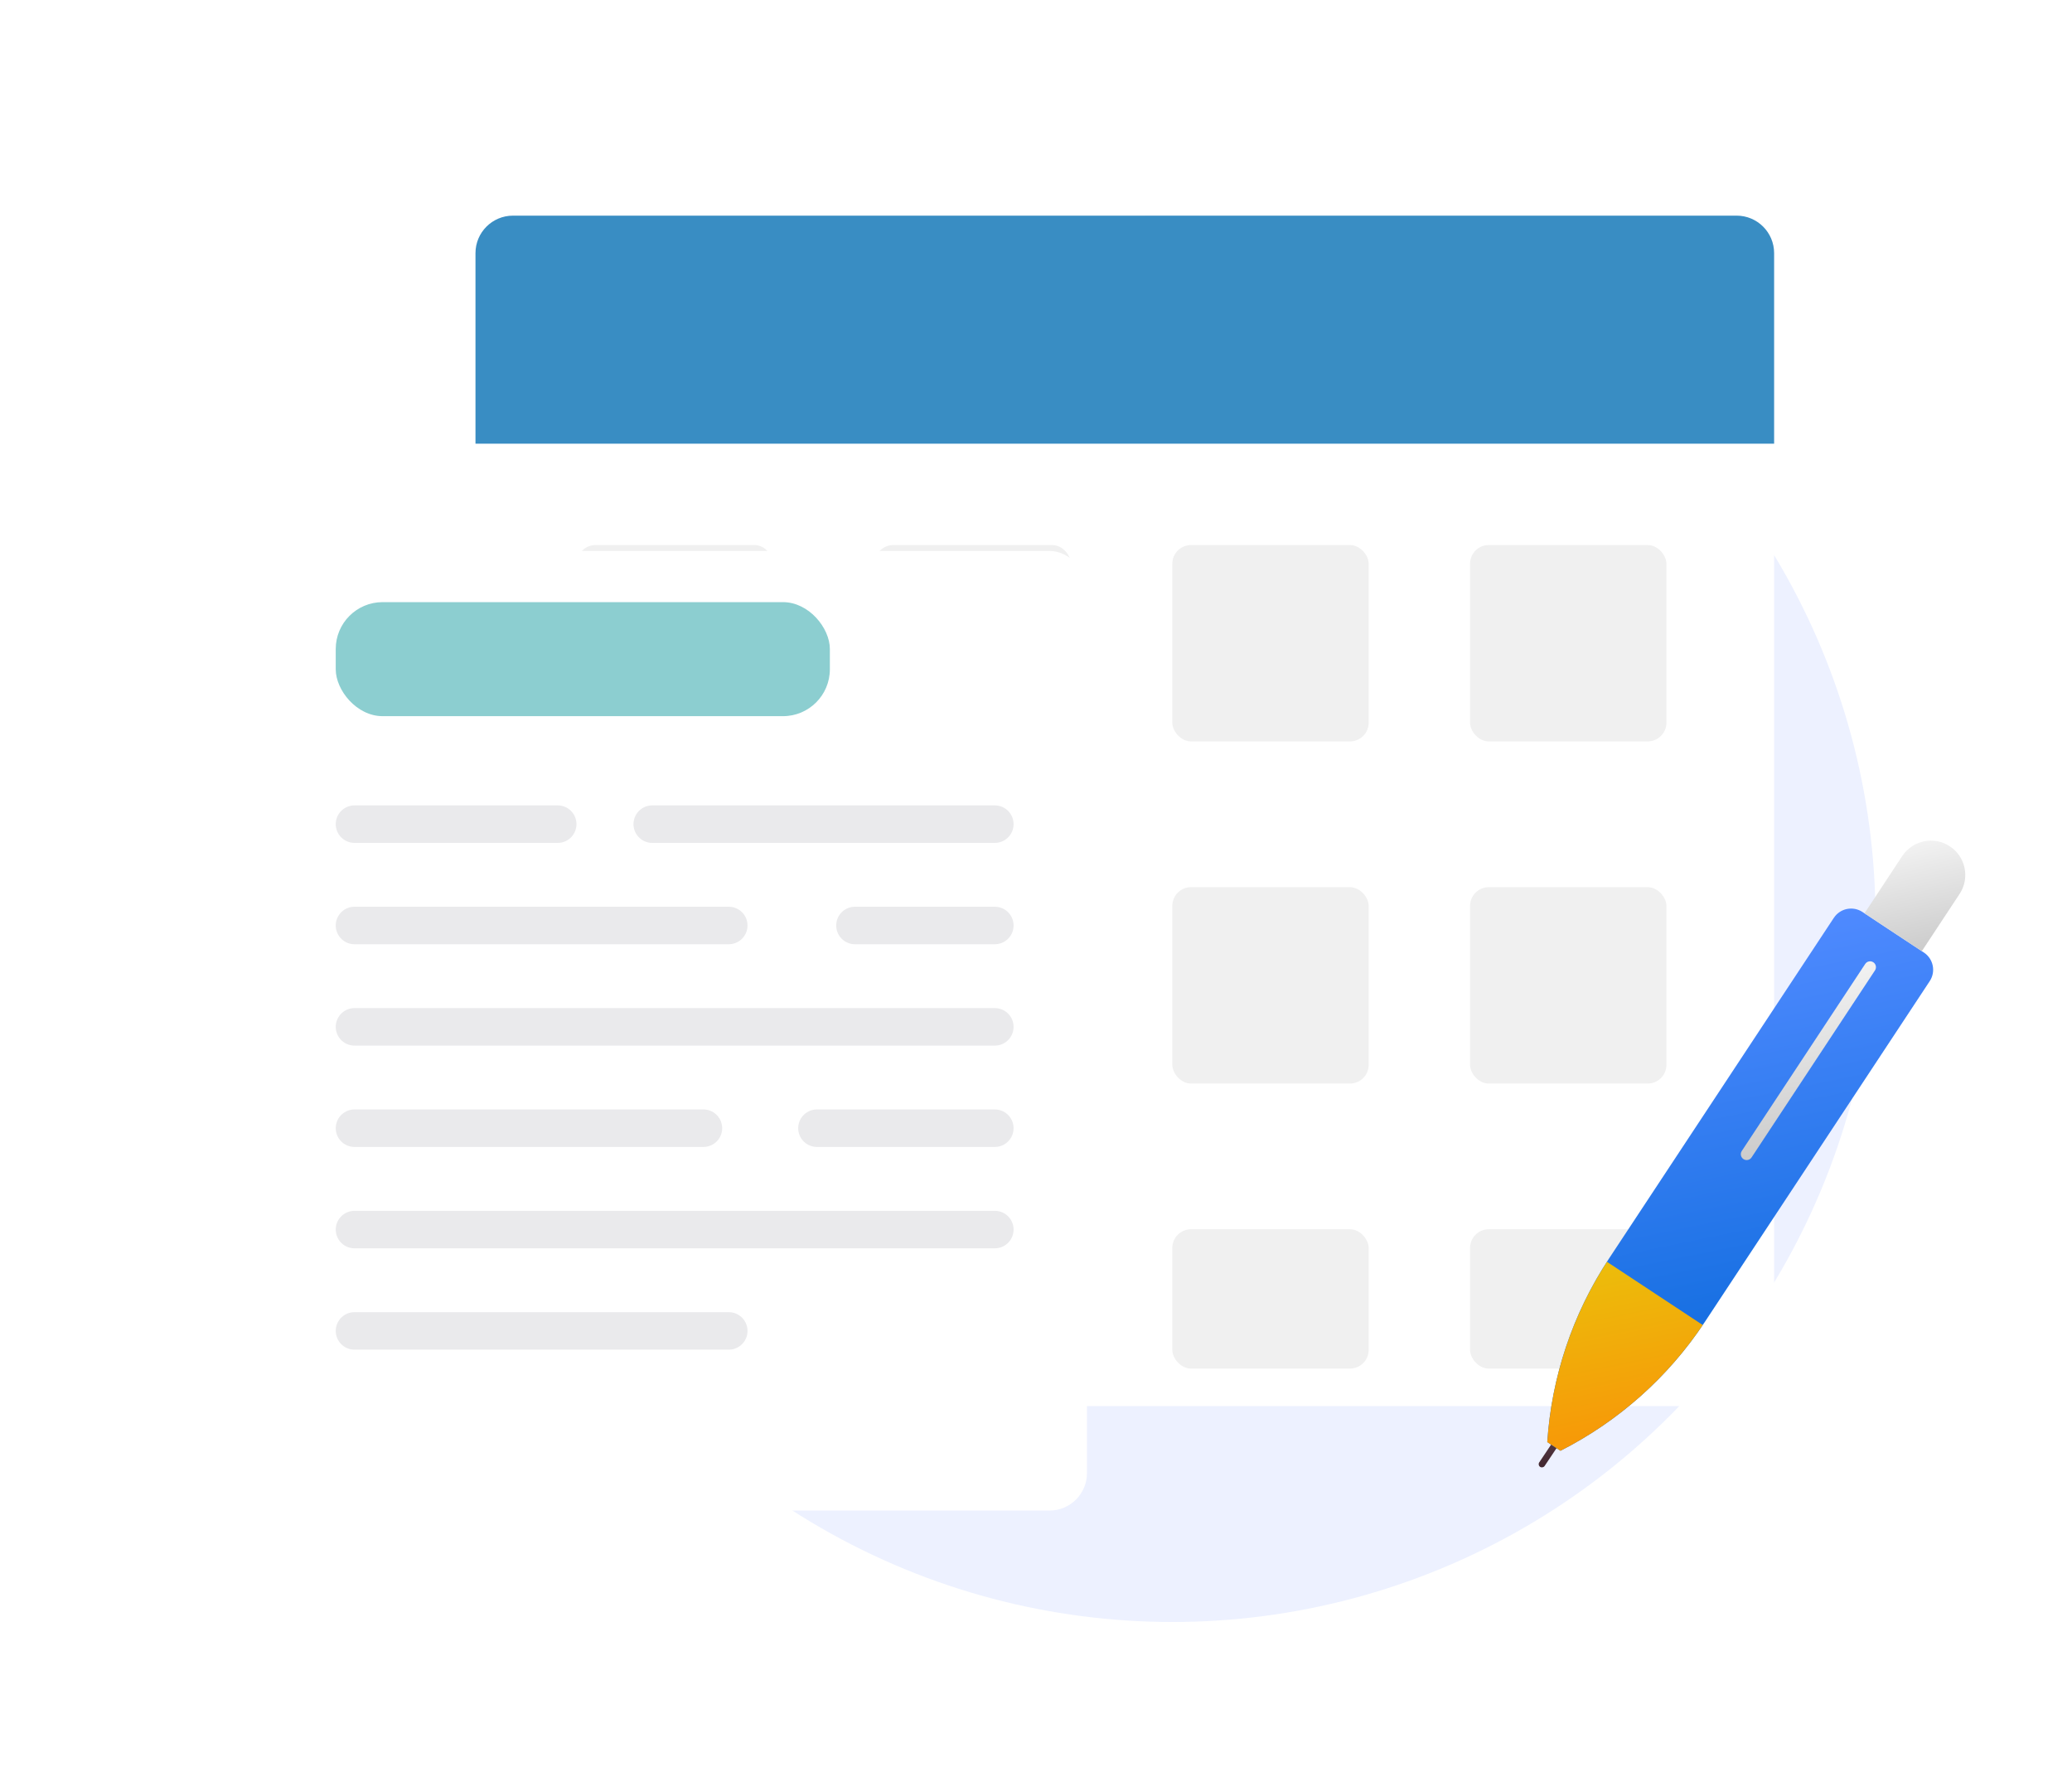 <svg width="221" height="189" viewBox="0 0 221 189" fill="none" xmlns="http://www.w3.org/2000/svg">
<circle cx="125.039" cy="98" r="75" fill="#EDF1FF"/>
<g filter="url(#filter0_d_2205_18376)">
<rect x="50.715" y="23" width="138.514" height="122.973" rx="4" fill="white"/>
</g>
<path d="M50.715 27C50.715 24.791 52.506 23 54.715 23H185.228C187.437 23 189.228 24.791 189.228 27V47.324H50.715V27Z" fill="#398DC3"/>
<rect x="61.525" y="58.133" width="20.946" height="20.946" rx="2" fill="#F0F0F0"/>
<rect x="93.282" y="58.133" width="20.946" height="20.946" rx="2" fill="#F0F0F0"/>
<rect x="125.039" y="58.133" width="20.946" height="20.946" rx="2" fill="#F0F0F0"/>
<rect x="156.796" y="58.133" width="20.946" height="20.946" rx="2" fill="#F0F0F0"/>
<rect x="61.525" y="94.625" width="20.946" height="20.946" rx="2" fill="#F0F0F0"/>
<rect x="93.282" y="94.625" width="20.946" height="20.946" rx="2" fill="#F0F0F0"/>
<rect x="125.039" y="94.625" width="20.946" height="20.946" rx="2" fill="#F0F0F0"/>
<rect x="156.796" y="94.625" width="20.946" height="20.946" rx="2" fill="#F0F0F0"/>
<rect x="61.525" y="131.109" width="20.946" height="14.865" rx="2" fill="#F0F0F0"/>
<rect x="93.282" y="131.109" width="20.946" height="14.865" rx="2" fill="#F0F0F0"/>
<rect x="125.039" y="131.109" width="20.946" height="14.865" rx="2" fill="#F0F0F0"/>
<rect x="156.796" y="131.109" width="20.946" height="14.865" rx="2" fill="#F0F0F0"/>
<g filter="url(#filter1_d_2205_18376)">
<rect x="27.702" y="54.762" width="88.235" height="102.353" rx="4" fill="white"/>
</g>
<rect x="35.81" y="64.223" width="52.703" height="12.162" rx="5" fill="#8CCED0"/>
<line x1="37.81" y1="109.523" x2="106.108" y2="109.523" stroke="#EAEAEC" stroke-width="4" stroke-linecap="round"/>
<line x1="37.81" y1="131.145" x2="106.108" y2="131.145" stroke="#EAEAEC" stroke-width="4" stroke-linecap="round"/>
<line x1="37.81" y1="141.953" x2="77.73" y2="141.953" stroke="#EAEAEC" stroke-width="4" stroke-linecap="round"/>
<line x1="37.81" y1="87.902" x2="59.486" y2="87.902" stroke="#EAEAEC" stroke-width="4" stroke-linecap="round"/>
<line x1="69.567" y1="87.902" x2="106.108" y2="87.902" stroke="#EAEAEC" stroke-width="4" stroke-linecap="round"/>
<line x1="37.81" y1="120.332" x2="75.027" y2="120.332" stroke="#EAEAEC" stroke-width="4" stroke-linecap="round"/>
<line x1="87.135" y1="120.332" x2="106.108" y2="120.332" stroke="#EAEAEC" stroke-width="4" stroke-linecap="round"/>
<line x1="37.81" y1="98.711" x2="77.73" y2="98.711" stroke="#EAEAEC" stroke-width="4" stroke-linecap="round"/>
<line x1="91.189" y1="98.711" x2="106.108" y2="98.711" stroke="#EAEAEC" stroke-width="4" stroke-linecap="round"/>
<path d="M164.271 156.453C164.111 156.349 164.068 156.136 164.174 155.977L165.661 153.755C165.767 153.596 165.983 153.552 166.143 153.656C166.303 153.76 166.347 153.973 166.24 154.132L164.753 156.354C164.647 156.513 164.431 156.557 164.271 156.453Z" fill="url(#paint0_linear_2205_18376)"/>
<path d="M205.197 101.591L198.654 97.273C197.634 96.6 196.267 96.88 195.595 97.9L171.61 134.245C167.755 140.087 165.491 146.831 165.033 153.808L166.439 154.736C172.674 151.571 177.984 146.837 181.839 140.995L205.823 104.65C206.496 103.631 206.216 102.264 205.197 101.591Z" fill="url(#paint1_linear_2205_18376)"/>
<path d="M171.398 134.583C167.675 140.348 165.482 146.967 165.033 153.813L166.439 154.741C172.556 151.636 177.78 147.017 181.616 141.326L171.398 134.583Z" fill="url(#paint2_linear_2205_18376)"/>
<path d="M209.01 95.345L204.982 101.45L198.869 97.41L199.9 95.847L202.891 91.307C204.011 89.618 206.281 89.152 207.97 90.266C209.651 91.376 210.133 93.644 209.01 95.345Z" fill="url(#paint3_linear_2205_18376)"/>
<path d="M185.957 123.628C185.669 123.437 185.589 123.05 185.779 122.762L198.944 102.813C199.134 102.525 199.521 102.445 199.809 102.635C200.097 102.825 200.176 103.213 199.986 103.501L186.822 123.45C186.632 123.738 186.245 123.818 185.957 123.628Z" fill="url(#paint4_linear_2205_18376)"/>
<defs>
<filter id="filter0_d_2205_18376" x="23.715" y="0" width="192.514" height="176.973" filterUnits="userSpaceOnUse" color-interpolation-filters="sRGB">
<feFlood flood-opacity="0" result="BackgroundImageFix"/>
<feColorMatrix in="SourceAlpha" type="matrix" values="0 0 0 0 0 0 0 0 0 0 0 0 0 0 0 0 0 0 127 0" result="hardAlpha"/>
<feOffset dy="4"/>
<feGaussianBlur stdDeviation="13.5"/>
<feComposite in2="hardAlpha" operator="out"/>
<feColorMatrix type="matrix" values="0 0 0 0 0 0 0 0 0 0 0 0 0 0 0 0 0 0 0.12 0"/>
<feBlend mode="normal" in2="BackgroundImageFix" result="effect1_dropShadow_2205_18376"/>
<feBlend mode="normal" in="SourceGraphic" in2="effect1_dropShadow_2205_18376" result="shape"/>
</filter>
<filter id="filter1_d_2205_18376" x="0.702" y="31.762" width="142.235" height="156.352" filterUnits="userSpaceOnUse" color-interpolation-filters="sRGB">
<feFlood flood-opacity="0" result="BackgroundImageFix"/>
<feColorMatrix in="SourceAlpha" type="matrix" values="0 0 0 0 0 0 0 0 0 0 0 0 0 0 0 0 0 0 127 0" result="hardAlpha"/>
<feOffset dy="4"/>
<feGaussianBlur stdDeviation="13.5"/>
<feComposite in2="hardAlpha" operator="out"/>
<feColorMatrix type="matrix" values="0 0 0 0 0 0 0 0 0 0 0 0 0 0 0 0 0 0 0.12 0"/>
<feBlend mode="normal" in2="BackgroundImageFix" result="effect1_dropShadow_2205_18376"/>
<feBlend mode="normal" in="SourceGraphic" in2="effect1_dropShadow_2205_18376" result="shape"/>
</filter>
<linearGradient id="paint0_linear_2205_18376" x1="165.465" y1="156.311" x2="164.95" y2="153.798" gradientUnits="userSpaceOnUse">
<stop stop-color="#41262F"/>
<stop offset="1" stop-color="#543843"/>
</linearGradient>
<linearGradient id="paint1_linear_2205_18376" x1="189.996" y1="149.91" x2="179.865" y2="100.462" gradientUnits="userSpaceOnUse">
<stop stop-color="#0969DB"/>
<stop offset="1" stop-color="#4F8AFF"/>
</linearGradient>
<linearGradient id="paint2_linear_2205_18376" x1="174.457" y1="153.099" x2="170.693" y2="134.727" gradientUnits="userSpaceOnUse">
<stop stop-color="#F79808"/>
<stop offset="1" stop-color="#ECBD0B"/>
</linearGradient>
<linearGradient id="paint3_linear_2205_18376" x1="205.505" y1="101.343" x2="203.211" y2="90.146" gradientUnits="userSpaceOnUse">
<stop offset="0.017" stop-color="#CCCCCC"/>
<stop offset="1" stop-color="#F2F2F2"/>
</linearGradient>
<linearGradient id="paint4_linear_2205_18376" x1="194.704" y1="122.022" x2="191.061" y2="104.241" gradientUnits="userSpaceOnUse">
<stop offset="0.017" stop-color="#CCCCCC"/>
<stop offset="1" stop-color="#F2F2F2"/>
</linearGradient>
</defs>
</svg>
